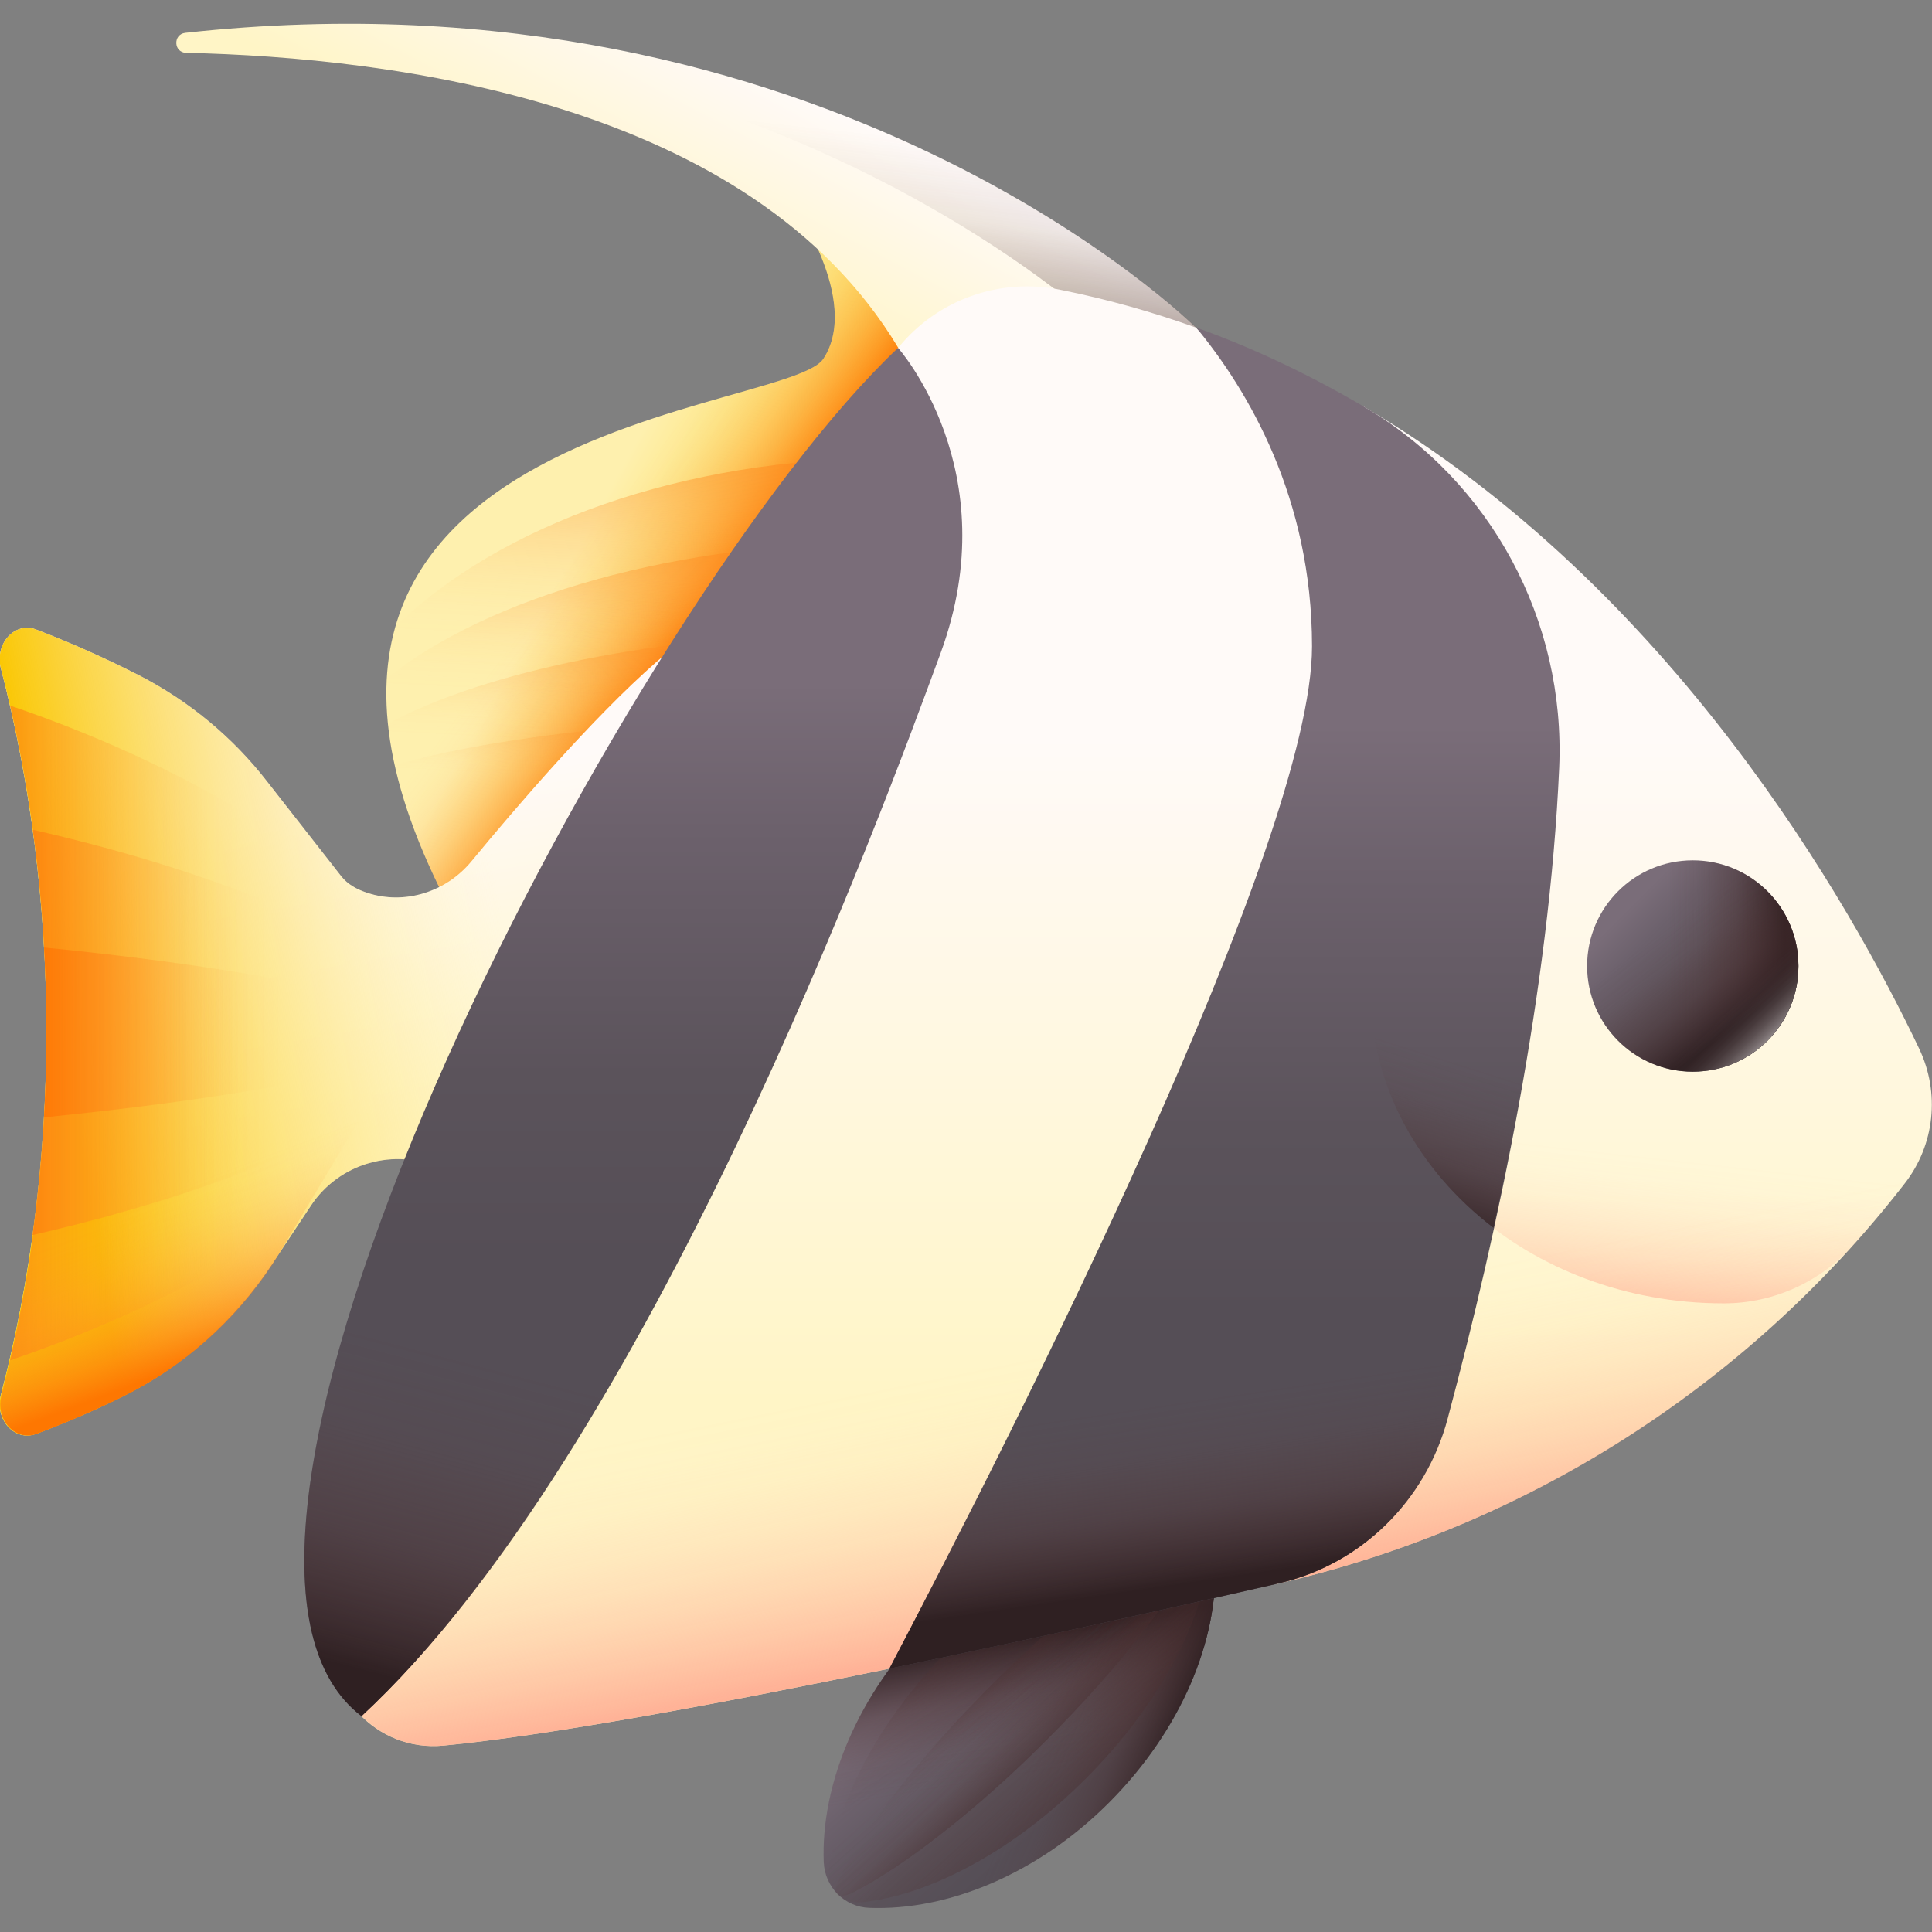 <svg id="Layer_9" enable-background="new 0 0 512 512" viewBox="0 0 512 512" xmlns="http://www.w3.org/2000/svg" xmlns:xlink="http://www.w3.org/1999/xlink"><rect x="0" y="0" width="512" height="512" fill="#808080" stroke="none"/><linearGradient id="SVGID_1_" gradientTransform="matrix(1 0 0 -1 0 514)" gradientUnits="userSpaceOnUse" x1="151.208" x2="223.72" y1="365.825" y2="325.541"><stop offset="0" stop-color="#fef0ae"/><stop offset="1" stop-color="#fac600"/></linearGradient><linearGradient id="lg1"><stop offset="0" stop-color="#fe9738" stop-opacity="0"/><stop offset=".102" stop-color="#fe9636" stop-opacity=".02"/><stop offset=".227" stop-color="#fe9433" stop-opacity=".078"/><stop offset=".361" stop-color="#fe912e" stop-opacity=".175"/><stop offset=".505" stop-color="#fe8d26" stop-opacity=".31"/><stop offset=".654" stop-color="#fe871d" stop-opacity=".483"/><stop offset=".808" stop-color="#fe8011" stop-opacity=".695"/><stop offset=".965" stop-color="#fe7804" stop-opacity=".94"/><stop offset="1" stop-color="#fe7701"/></linearGradient><linearGradient id="SVGID_00000062913054974874128780000002450684348565092759_" gradientTransform="matrix(1 0 0 -1 0 514)" gradientUnits="userSpaceOnUse" x1="155" x2="184.811" xlink:href="#lg1" y1="369.317" y2="346.758"/><linearGradient id="SVGID_00000034059809593070473120000011655689767329244560_" gradientTransform="matrix(1 0 0 -1 0 514)" gradientUnits="userSpaceOnUse" x1="174.614" x2="178.435" xlink:href="#lg1" y1="343.171" y2="417.041"/><linearGradient id="SVGID_00000081649963075808085180000011831970803454594689_" gradientTransform="matrix(1 0 0 -1 0 514)" gradientUnits="userSpaceOnUse" x1="170.334" x2="173.6" xlink:href="#lg1" y1="328.796" y2="391.931"/><linearGradient id="SVGID_00000102523595064566847800000014140347282540015239_" gradientTransform="matrix(1 0 0 -1 0 514)" gradientUnits="userSpaceOnUse" x1="164.095" x2="166.5" xlink:href="#lg1" y1="316.569" y2="363.06"/><linearGradient id="SVGID_00000060025173277589937470000004186635978219604144_" gradientTransform="matrix(1 0 0 -1 0 514)" gradientUnits="userSpaceOnUse" x1="157.438" x2="158.829" xlink:href="#lg1" y1="307.565" y2="334.443"/><linearGradient id="lg2"><stop offset="0" stop-color="#fffaf8"/><stop offset="1" stop-color="#fff5c6"/></linearGradient><linearGradient id="SVGID_00000030465903202496572090000012765090358740085376_" gradientTransform="matrix(1 0 0 -1 0 514)" gradientUnits="userSpaceOnUse" x1="89.709" x2="105.017" xlink:href="#lg2" y1="302.941" y2="215.926"/><linearGradient id="SVGID_00000010302419509135272700000011837270407799642047_" gradientTransform="matrix(1 0 0 -1 0 514)" gradientUnits="userSpaceOnUse" x1="134.733" x2="15.491" y1="262.952" y2="242.004"><stop offset="0" stop-color="#fef0ae" stop-opacity="0"/><stop offset="1" stop-color="#fac600"/></linearGradient><linearGradient id="SVGID_00000162349863214648810210000002670336202315525039_" gradientTransform="matrix(1 0 0 -1 0 514)" gradientUnits="userSpaceOnUse" x1="63.677" x2="-13.801" xlink:href="#lg1" y1="240.372" y2="240.372"/><linearGradient id="SVGID_00000035503406152362075930000008079062783901887654_" gradientTransform="matrix(1 0 0 -1 0 514)" gradientUnits="userSpaceOnUse" x1="70.831" x2="-3.577" xlink:href="#lg1" y1="240.382" y2="240.382"/><linearGradient id="SVGID_00000088118807997132341260000016246471558719101592_" gradientTransform="matrix(1 0 0 -1 0 514)" gradientUnits="userSpaceOnUse" x1="74.408" x2="8.585" xlink:href="#lg1" y1="240.386" y2="240.386"/><linearGradient id="SVGID_00000168820003114763995670000008922374007999911357_" gradientTransform="matrix(1 0 0 -1 0 514)" gradientUnits="userSpaceOnUse" x1="50.739" x2="66.479" xlink:href="#lg1" y1="200.758" y2="158.547"/><linearGradient id="lg3"><stop offset="0" stop-color="#7a6d79"/><stop offset=".255" stop-color="#6c616c"/><stop offset=".683" stop-color="#5b535b"/><stop offset="1" stop-color="#554e56"/></linearGradient><linearGradient id="SVGID_00000134940099529265285590000018126714699612760455_" gradientTransform="matrix(1 0 0 -1 0 514)" gradientUnits="userSpaceOnUse" x1="254.748" x2="288.184" xlink:href="#lg3" y1="77.852" y2="39.581"/><linearGradient id="lg4"><stop offset="0" stop-color="#593636" stop-opacity="0"/><stop offset=".277" stop-color="#543333" stop-opacity=".101"/><stop offset=".596" stop-color="#482d2e" stop-opacity=".396"/><stop offset=".933" stop-color="#332224" stop-opacity=".883"/><stop offset="1" stop-color="#2f2022"/></linearGradient><linearGradient id="SVGID_00000131347587287032415870000012271726320540392587_" gradientTransform="matrix(1 0 0 -1 0 514)" gradientUnits="userSpaceOnUse" x1="272.921" x2="266.879" xlink:href="#lg4" y1="43.686" y2="79.54"/><linearGradient id="SVGID_00000173162997634275789470000005489151790022128295_" gradientTransform="matrix(1 0 0 -1 0 514)" gradientUnits="userSpaceOnUse" x1="277.307" x2="307.52" xlink:href="#lg4" y1="57.278" y2="44.79"/><linearGradient id="SVGID_00000044142202473304145610000003084037744892000947_" gradientTransform="matrix(1 0 0 -1 0 514)" gradientUnits="userSpaceOnUse" x1="265.354" x2="301.951" xlink:href="#lg4" y1="65.499" y2="25.242"/><linearGradient id="SVGID_00000049208150168826210240000004792086346661235900_" gradientTransform="matrix(1 0 0 -1 0 514)" gradientUnits="userSpaceOnUse" x1="269.58" x2="244.369" xlink:href="#lg4" y1="61.123" y2="101.38"/><linearGradient id="SVGID_00000121982128014557071810000012993869623484935075_" gradientTransform="matrix(.706 -.294 .294 -.706 -460.81 53.19)" gradientUnits="userSpaceOnUse" x1="1532.4" x2="1568.997" xlink:href="#lg4" y1="-1201.546" y2="-1241.803"/><linearGradient id="SVGID_00000030471466404146957720000005405736282448338584_" gradientTransform="matrix(.706 -.294 .294 -.706 -460.81 53.19)" gradientUnits="userSpaceOnUse" x1="1536.626" x2="1511.415" xlink:href="#lg4" y1="-1205.922" y2="-1165.665"/><linearGradient id="SVGID_00000006666391108417155130000007514677566365734537_" gradientTransform="matrix(1 0 0 -1 0 514)" gradientUnits="userSpaceOnUse" x1="198.398" x2="172.079" xlink:href="#lg2" y1="496.624" y2="446.671"/><linearGradient id="SVGID_00000026884982824992705170000007919228572183732376_" gradientTransform="matrix(1 0 0 -1 0 514)" gradientUnits="userSpaceOnUse" x1="184.02" x2="175.963" xlink:href="#lg4" y1="483.964" y2="411.452"/><linearGradient id="SVGID_00000009561590164607735630000017896418924410306489_" gradientTransform="matrix(1 0 0 -1 0 514)" gradientUnits="userSpaceOnUse" x1="299.919" x2="299.919" xlink:href="#lg2" y1="318.491" y2="142.732"/><linearGradient id="lg5"><stop offset="0" stop-color="#ffa78f" stop-opacity="0"/><stop offset=".122" stop-color="#ffa78f" stop-opacity=".016"/><stop offset=".247" stop-color="#ffa78f" stop-opacity=".064"/><stop offset=".374" stop-color="#ffa78f" stop-opacity=".145"/><stop offset=".501" stop-color="#ffa78f" stop-opacity=".257"/><stop offset=".629" stop-color="#ffa78f" stop-opacity=".403"/><stop offset=".758" stop-color="#ffa78f" stop-opacity=".581"/><stop offset=".885" stop-color="#ffa78f" stop-opacity=".787"/><stop offset="1" stop-color="#ffa78f"/></linearGradient><linearGradient id="SVGID_00000082354546677811202380000006684780205272490936_" gradientTransform="matrix(1 0 0 -1 0 514)" gradientUnits="userSpaceOnUse" x1="297.957" x2="313.668" xlink:href="#lg5" y1="159.864" y2="82.518"/><linearGradient id="SVGID_00000074409408172838885310000018388277639513141176_" gradientTransform="matrix(1 0 0 -1 0 514)" gradientUnits="userSpaceOnUse" x1="434.336" x2="428.428" xlink:href="#lg5" y1="208.318" y2="155.68"/><linearGradient id="SVGID_00000170253461859460652740000005034374606803985031_" gradientTransform="matrix(0 1 -1 0 3682.218 -758.529)" gradientUnits="userSpaceOnUse" x1="998.306" x2="1025.668" xlink:href="#lg3" y1="3249.841" y2="3222.479"/><linearGradient id="SVGID_00000173845107496110087140000009435426207784569251_" gradientTransform="matrix(0 1 -1 0 3682.218 -758.529)" gradientUnits="userSpaceOnUse" x1="1014.5" x2="1014.5" xlink:href="#lg4" y1="3240.875" y2="3209.383"/><linearGradient id="SVGID_00000032622365096211970850000004267322143458585269_" gradientTransform="matrix(0 1 -1 0 3682.218 -758.529)" gradientUnits="userSpaceOnUse" x1="1004.607" x2="1030.225" xlink:href="#lg4" y1="3240.996" y2="3221.966"/><linearGradient id="SVGID_00000005237778217056644160000013009927025178934964_" gradientTransform="matrix(0 1 -1 0 3682.218 -758.529)" gradientUnits="userSpaceOnUse" x1="1024.93" x2="1038.138" y1="3223.217" y2="3210.009"><stop offset="0" stop-color="#fff" stop-opacity="0"/><stop offset=".161" stop-color="#fff" stop-opacity=".013"/><stop offset=".291" stop-color="#fff" stop-opacity=".052"/><stop offset=".41" stop-color="#fff" stop-opacity=".119"/><stop offset=".524" stop-color="#fff" stop-opacity=".213"/><stop offset=".633" stop-color="#fff" stop-opacity=".335"/><stop offset=".738" stop-color="#fff" stop-opacity=".484"/><stop offset=".841" stop-color="#fff" stop-opacity=".661"/><stop offset=".939" stop-color="#fff" stop-opacity=".86"/><stop offset="1" stop-color="#fff"/></linearGradient><linearGradient id="SVGID_00000030467470245167025820000017444223627389334454_" gradientTransform="matrix(1 0 0 -1 0 514)" gradientUnits="userSpaceOnUse" x1="324.432" x2="324.432" xlink:href="#lg3" y1="321.715" y2="165.336"/><linearGradient id="SVGID_00000147911821545775952320000000421058243539116674_" gradientTransform="matrix(1 0 0 -1 0 514)" gradientUnits="userSpaceOnUse" x1="317.259" x2="324.242" xlink:href="#lg4" y1="143.598" y2="95.794"/><linearGradient id="SVGID_00000091732311451890056670000010629390802426884541_" gradientTransform="matrix(1 0 0 -1 0 514)" gradientUnits="userSpaceOnUse" x1="167.874" x2="167.874" xlink:href="#lg3" y1="332.994" y2="180.67"/><linearGradient id="SVGID_00000062889791042820421050000015956890959204362684_" gradientTransform="matrix(1 0 0 -1 0 514)" gradientUnits="userSpaceOnUse" x1="133.584" x2="111.562" xlink:href="#lg4" y1="151.587" y2="67.259"/><linearGradient id="SVGID_00000000207210932531783910000007089204196014979968_" gradientTransform="matrix(1 0 0 -1 0 514)" gradientUnits="userSpaceOnUse" x1="382.193" x2="368.765" xlink:href="#lg4" y1="234.1" y2="191.667"/><g><path d="m209.6 53.2s18.8 26.3 8.6 41.9-189.1 17.6-81.5 174.2c-.1 0 199.2-172.7 72.9-216.1z" fill="url(#SVGID_1_)"/><path d="m209.6 53.2s18.8 26.3 8.6 41.9-189.1 17.6-81.5 174.2c-.1 0 199.2-172.7 72.9-216.1z" fill="url(#SVGID_00000062913054974874128780000002450684348565092759_)"/><g><path d="m235.7 121.4c-55 0-103.4 17.8-130.9 44.7-6.8 23.7-.1 56.6 31.9 103.2 0 0 94.9-82.3 112.2-147.6-4.4-.2-8.8-.3-13.2-.3z" fill="url(#SVGID_00000034059809593070473120000011655689767329244560_)"/><path d="m235.7 143.6c-56.6 0-106.1 14.5-133.2 36.2-1.3 22.3 7.9 51.3 34.2 89.5 0 0 75.3-65.3 104-125.7-1.7 0-3.4 0-5 0z" fill="url(#SVGID_00000081649963075808085180000011831970803454594689_)"/><path d="m102.8 191.8c1.7 17.1 9 37.6 24.1 62.5 6.3 2 13 3.8 20.2 5.5 18-16.8 55.4-53.7 80.1-92.4-52.8.9-98.6 10.5-124.4 24.4z" fill="url(#SVGID_00000102523595064566847800000014140347282540015239_)"/><path d="m117 236.4c13 2.8 29 5.2 47.1 6.9 14.1-14.2 31.6-33 47.2-53.4-44.9 1.3-83.4 6.1-106.8 12.9 2.3 10.1 6.3 21.3 12.5 33.6z" fill="url(#SVGID_00000060025173277589937470000004186635978219604144_)"/></g><g><path d="m124.9 228.3c-6.7 8.1-17.7 11.6-27.6 8.3-2.8-.9-5.2-2.3-6.8-4.3l-19.8-25.3c-9.1-11.7-20.6-21.2-33.8-28-8.8-4.5-18-8.6-27.4-12.2-5.6-2.1-10.9 3.8-9.3 10.2 7.8 30 12.1 62.5 12.1 96.4s-4.2 66.3-12.1 96.4c-1.6 6.4 3.7 12.3 9.3 10.2 7.7-2.9 15.2-6.1 22.5-9.7 16.3-8 30.1-20.2 40.1-35.3l10.3-15.5c7.5-11.3 22.2-15.5 34.5-9.8s71.9-67.9 82.8-129.3c9-50.2-52.4 20.7-74.8 47.9z" fill="url(#SVGID_00000030465903202496572090000012765090358740085376_)"/><path d="m124.9 228.3c-6.7 8.1-17.7 11.6-27.6 8.3-2.8-.9-5.2-2.3-6.8-4.3l-19.8-25.3c-9.1-11.7-20.6-21.2-33.8-28-8.8-4.5-18-8.6-27.4-12.2-5.6-2.1-10.9 3.8-9.3 10.2 7.8 30 12.1 62.5 12.1 96.4s-4.2 66.3-12.1 96.4c-1.6 6.4 3.7 12.3 9.3 10.2 7.7-2.9 15.2-6.1 22.5-9.7 16.3-8 30.1-20.2 40.1-35.3l10.3-15.5c7.5-11.3 22.2-15.5 34.5-9.8s71.9-67.9 82.8-129.3c9-50.2-52.4 20.7-74.8 47.9z" fill="url(#SVGID_00000010302419509135272700000011837270407799642047_)"/><path d="m117 256s-40.3-33.2-44.9-36.1c-20.5-13.1-43.8-24.2-69.4-32.9 6.3 27.2 9.7 56.3 9.7 86.6 0 30.4-3.4 59.6-9.7 86.9 25.6-8.7 49-19.9 69.5-33 2.6-1.7 44.9-43.1 44.9-43.1z" fill="url(#SVGID_00000162349863214648810210000002670336202315525039_)"/><path d="m8.7 219.9c2.4 17.3 3.6 35.2 3.6 53.5 0 18.4-1.3 36.4-3.7 53.9 23.2-5.3 44.6-11.9 63.4-19.6 6.9-2.8 38.3-8.8 44.9-9v-50.3c-15.9-.6-31.5-3.6-44.9-9-18.7-7.6-40-14.2-63.3-19.5z" fill="url(#SVGID_00000035503406152362075930000008079062783901887654_)"/><path d="m11.7 251.1c.4 7.4.6 14.8.6 22.3 0 7.6-.2 15.2-.6 22.7 22.1-2.2 42.4-4.9 60.4-8 13.3-2.3 29-3.6 44.9-3.8v-21.3c-15.9-.3-31.5-1.5-44.9-3.8-18-3.2-38.3-5.9-60.4-8.1z" fill="url(#SVGID_00000088118807997132341260000016246471558719101592_)"/><path d="m12.4 273.4c0 33.9-4.2 66.3-12 96.4-1.7 6.4 3.7 12.3 9.3 10.2 7.7-2.9 15.2-6.1 22.5-9.7 16.3-8 30.1-20.2 40.1-35.3l37-61.8h-96.9z" fill="url(#SVGID_00000168820003114763995670000008922374007999911357_)"/></g><g><path d="m322 414c-.3-6.6-5.5-11.9-12.1-12.1-20.7-.8-44.6 8.9-63.6 28s-28.8 43-28 63.6c.3 6.6 5.5 11.9 12.1 12.1 20.7.8 44.6-8.9 63.6-28s28.9-42.9 28-63.6z" fill="url(#SVGID_00000134940099529265285590000018126714699612760455_)"/><path d="m322 414c-.3-6.6-5.5-11.9-12.1-12.1-20.7-.8-44.6 8.9-63.6 28s-28.8 43-28 63.6c.3 6.6 5.5 11.9 12.1 12.1 20.7.8 44.6-8.9 63.6-28s28.9-42.9 28-63.6z" fill="url(#SVGID_00000131347587287032415870000012271726320540392587_)"/><path d="m322 414c-.3-6.6-5.5-11.9-12.1-12.1-20.7-.8-44.6 8.9-63.6 28s-28.8 43-28 63.6c.3 6.6 5.5 11.9 12.1 12.1 20.7.8 44.6-8.9 63.6-28s28.9-42.9 28-63.6z" fill="url(#SVGID_00000173162997634275789470000005489151790022128295_)"/><g><path d="m320.4 412.4c.6-5.7-3.3-9.6-9-9-17.9 2-39.9 13.6-59 32.7s-30.7 41.1-32.7 59c-.6 5.7 3.3 9.6 9 9 17.9-2 39.9-13.6 59-32.7s30.8-41.1 32.7-59z" fill="url(#SVGID_00000044142202473304145610000003084037744892000947_)"/><path d="m320.4 412.4c.6-5.7-3.3-9.6-9-9-17.9 2-39.9 13.6-59 32.7s-30.7 41.1-32.7 59c-.6 5.7 3.3 9.6 9 9 17.9-2 39.9-13.6 59-32.7s30.8-41.1 32.7-59z" fill="url(#SVGID_00000049208150168826210240000004792086346661235900_)"/></g><g><path d="m317.8 409.8c2.1-4.2.5-5.8-3.7-3.7-13.2 6.7-32.2 21.3-51.3 40.4s-33.8 38.1-40.4 51.3c-2.1 4.2-.5 5.8 3.7 3.7 13.2-6.7 32.2-21.3 51.3-40.4s33.8-38.1 40.4-51.3z" fill="url(#SVGID_00000121982128014557071810000012993869623484935075_)"/><path d="m317.8 409.8c2.1-4.2.5-5.8-3.7-3.7-13.2 6.7-32.2 21.3-51.3 40.4s-33.8 38.1-40.4 51.3c-2.1 4.2-.5 5.8 3.7 3.7 13.2-6.7 32.2-21.3 51.3-40.4s33.8-38.1 40.4-51.3z" fill="url(#SVGID_00000030471466404146957720000005405736282448338584_)"/></g></g><path d="m316.9 86.8s-97.4-96.8-267.8-78.1c-3.3.4-3.1 5.2.2 5.3 54.5 1.2 149.6 13 188.7 78.1.1 0 54.7 45.5 78.9-5.3z" fill="url(#SVGID_00000006666391108417155130000007514677566365734537_)"/><path d="m49.1 8.7c-1.1.1-1.8.8-2.1 1.6 158.4-9.8 248.5 79.7 248.5 79.7-5 10.5-11.3 16.9-18.2 20.4 14.4 1.9 29.7-2.6 39.7-23.6-.1 0-97.5-96.9-267.9-78.1z" fill="url(#SVGID_00000026884982824992705170000007919228572183732376_)"/><path d="m504.8 313.6c-.2.3-.5.6-.7.9-41.5 53.1-100 90.2-165.6 105.2h-67.8l-35 22.5c-46.9 9.7-91 17.8-118.2 20.4-17.7 1.7-32.2-13.8-29.3-31.4 28.2-173.6 113.6-294.3 149.9-339.1 10.3-12.7 26.9-18.6 42.9-15.3 12.5 2.5 24.5 5.9 35.9 10l40.4 40.4 4-19.5c82.1 48.3 129.3 132.4 147.3 170.2 5.6 11.8 4.1 25.5-3.8 35.7z" fill="url(#SVGID_00000009561590164607735630000017896418924410306489_)"/><path d="m88.2 431.2c-2.8 17.5 11.6 33.1 29.3 31.4 27.1-2.6 71.3-10.7 118.2-20.4l35-22.5h67.8c65.7-15 124.2-52.1 165.6-105.2.2-.3.5-.6.7-.9 7.9-10.2 9.4-23.9 3.9-35.6-6-12.6-15.2-30.3-27.8-50h-328c-26.8 55.1-51.8 123.6-64.7 203.2z" fill="url(#SVGID_00000082354546677811202380000006684780205272490936_)"/><path d="m445.9 180.5c-46.6 4.7-82.7 39.7-82.7 82.2 0 45.7 41.8 82.7 93.5 82.7h.2c13.1 0 25.6-5.7 34.3-15.5 4.5-5 8.8-10.1 12.9-15.4.2-.3.5-.6.7-.9 7.9-10.2 9.4-23.9 3.9-35.6-10.6-22.1-31.1-60.1-62.8-97.5z" fill="url(#SVGID_00000074409408172838885310000018388277639513141176_)"/><g><circle cx="448.6" cy="256" fill="url(#SVGID_00000170253461859460652740000005034374606803985031_)" r="28"/><circle cx="448.6" cy="256" fill="url(#SVGID_00000173845107496110087140000009435426207784569251_)" r="28"/><circle cx="448.6" cy="256" fill="url(#SVGID_00000032622365096211970850000004267322143458585269_)" r="28"/><circle cx="448.6" cy="256" fill="url(#SVGID_00000005237778217056644160000013009927025178934964_)" r="28"/></g><path d="m338.5 419.7c.1 0 .2-.1.4-.1 21.8-5 38.9-21.9 44.7-43.5 13.5-50.4 27-114 29.6-172.6 1.7-39-18-75.9-51.7-95.7-13.8-8.1-28.6-15.3-44.5-21 13.7 16.6 30.7 45.1 30.7 84.5 0 51.8-78.1 206.3-112 270.9 34.7-7.2 71-15.2 102.8-22.5z" fill="url(#SVGID_00000030467470245167025820000017444223627389334454_)"/><path d="m302.6 305.9c-23.4 51.9-50.4 104.9-66.9 136.3 34.8-7.2 71-15.2 102.8-22.5.1 0 .2-.1.4-.1 21.8-5 38.9-21.9 44.7-43.5 5.7-21.5 11.5-45.4 16.4-70.2z" fill="url(#SVGID_00000147911821545775952320000000421058243539116674_)"/><path d="m95.8 454.8c75.9-70.5 137.7-238.8 153.5-281.8 17.7-48.3-11.3-80.8-11.3-80.8-69.4 65.4-202.2 316.8-142.2 362.6z" fill="url(#SVGID_00000091732311451890056670000010629390802426884541_)"/><path d="m106.6 308.8c-26.3 66.2-37.1 125.9-10.8 146 36.8-34.1 70.3-91.2 96.8-145.9 0-.1-86-.1-86-.1z" fill="url(#SVGID_00000062889791042820421050000015956890959204362684_)"/><path d="m412.8 189.6c-29.5 13.9-49.6 41.4-49.6 73 0 25.1 12.7 47.6 32.6 62.8 8.5-39.1 15.5-81.6 17.2-121.9.3-4.7.2-9.3-.2-13.9z" fill="url(#SVGID_00000000207210932531783910000007089204196014979968_)"/></g></svg>